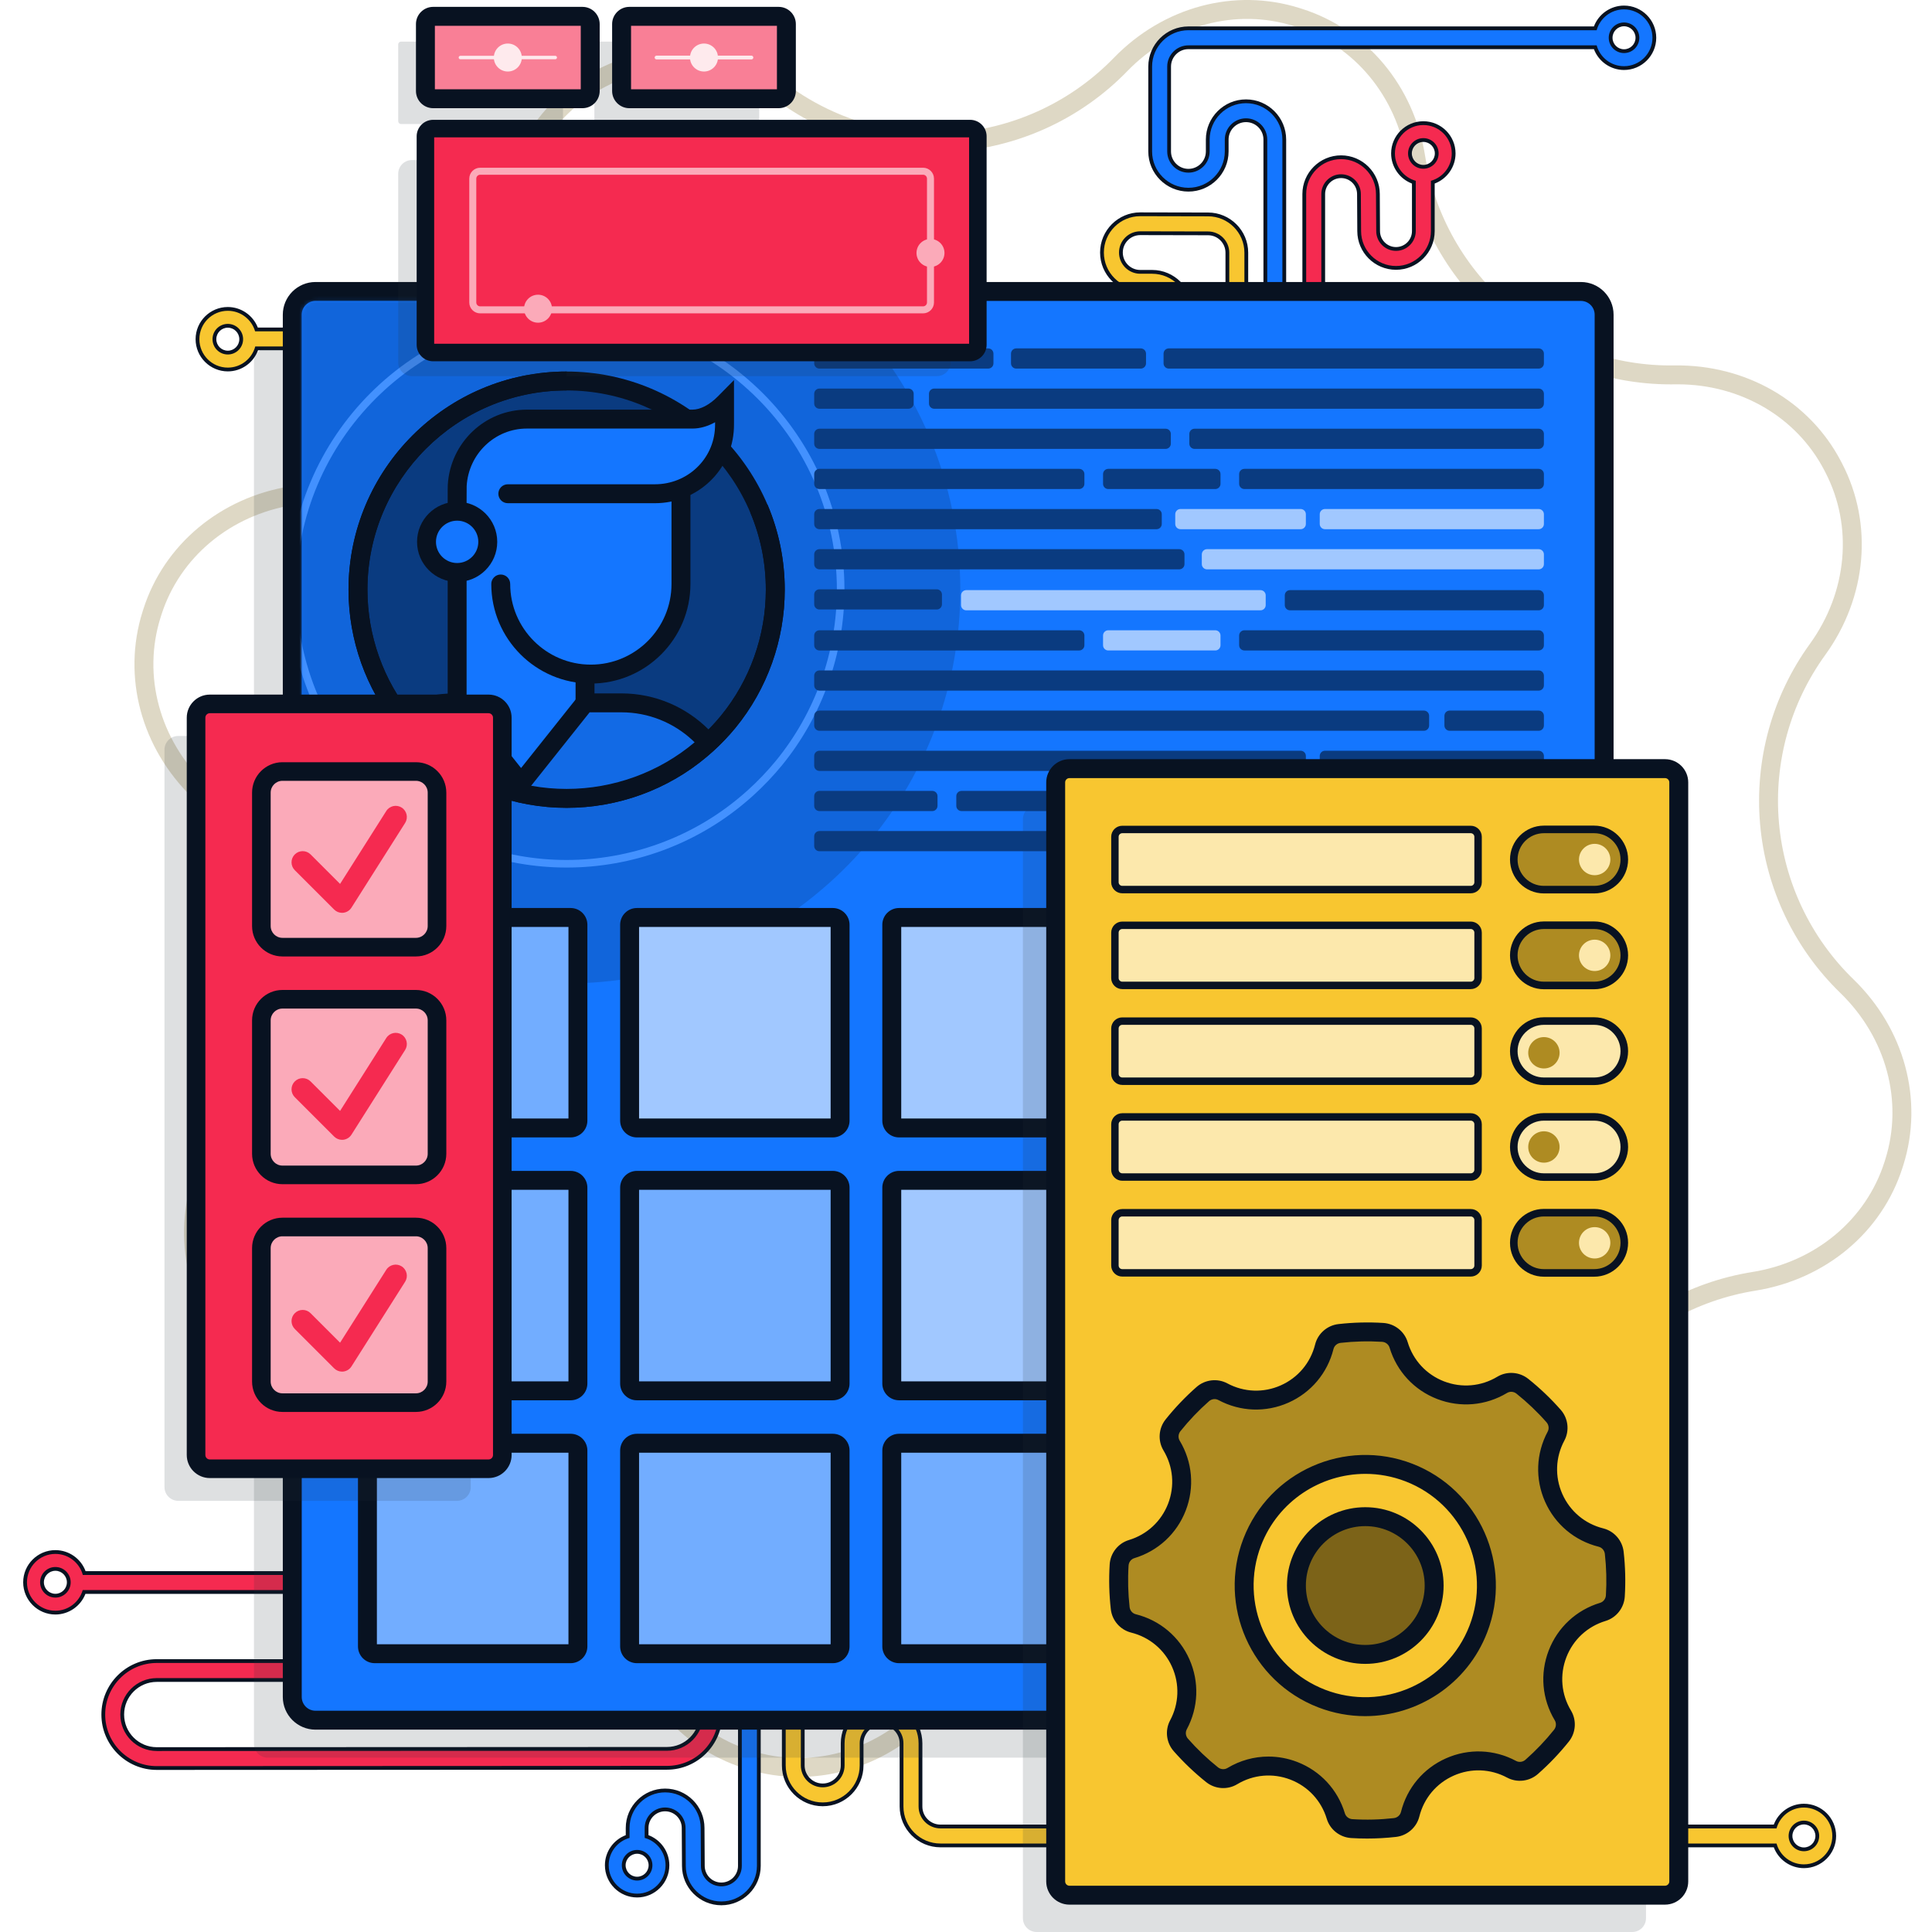 <svg width="500" height="500" viewBox="0 0 500 500" fill="none" xmlns="http://www.w3.org/2000/svg">
<g clip-path="url(#clip0_83_778)">
<g opacity="0.25">
<path d="M206.706 459.871C202.153 459.871 197.582 459.188 193.122 457.782L192.475 457.576C175.747 452.254 163.545 437.656 160.636 419.481C158.191 404.211 150.314 390.32 138.455 380.365C126.597 370.411 111.583 365.053 96.088 365.299C95.82 365.303 95.551 365.304 95.284 365.304C77.204 365.304 61.073 355.869 53.05 340.539L52.731 339.928C44.611 324.304 46.285 305.299 57.108 290.342C66.168 277.822 70.416 262.435 69.071 247.017C67.725 231.599 60.874 217.181 49.781 206.419C36.53 193.565 31.589 175.136 36.884 158.328L37.084 157.69C42.41 140.952 57.008 128.751 75.184 125.841C90.453 123.398 104.345 115.521 114.3 103.66C124.254 91.802 129.605 76.756 129.366 61.294C129.083 42.889 138.57 26.397 154.125 18.256L154.723 17.943C170.36 9.817 189.364 11.49 204.324 22.312C216.846 31.372 232.237 35.618 247.647 34.276C263.066 32.93 277.483 26.079 288.245 14.986C301.1 1.735 319.529 -3.205 336.337 2.088L336.987 2.295C353.711 7.616 365.912 22.214 368.824 40.39C371.267 55.658 379.144 69.55 391.005 79.505C402.864 89.459 417.905 94.824 433.37 94.571C451.776 94.319 468.266 103.774 476.409 119.331L476.72 119.925C484.849 135.566 483.175 154.571 472.351 169.53C463.292 182.05 459.043 197.437 460.388 212.853C461.734 228.272 468.585 242.689 479.677 253.45C492.928 266.306 497.87 284.734 492.576 301.543L492.373 302.181C487.047 318.919 472.449 331.12 454.274 334.029C439.005 336.473 425.113 344.35 415.159 356.21C405.204 368.069 399.853 383.115 400.093 398.576C400.376 416.982 390.889 433.473 375.332 441.614L374.73 441.929C359.098 450.053 340.093 448.382 325.135 437.558C312.615 428.497 297.226 424.252 281.81 425.594C266.393 426.94 251.975 433.791 241.212 444.884C231.767 454.618 219.314 459.869 206.705 459.87L206.706 459.871ZM97.079 360.394C113.343 360.394 129.116 366.131 141.604 376.615C154.364 387.327 162.842 402.275 165.472 418.707C168.087 435.047 179.004 448.153 193.963 452.911L194.596 453.113C209.622 457.845 226.14 453.386 237.697 441.475C249.279 429.537 264.795 422.165 281.384 420.717C297.976 419.266 314.532 423.84 328.008 433.592C341.456 443.323 358.496 444.853 372.476 437.583L373.061 437.277C386.97 429.996 395.452 415.197 395.197 398.651C394.939 382.013 400.697 365.822 411.41 353.061C422.122 340.3 437.069 331.823 453.501 329.193C469.84 326.578 482.946 315.662 487.707 300.703L487.907 300.071C492.641 285.04 488.181 268.524 476.268 256.965C464.331 245.385 456.959 229.87 455.511 213.279C454.064 196.688 458.634 180.132 468.385 166.657C478.116 153.209 479.645 136.169 472.377 122.187L472.068 121.594C464.898 107.898 450.422 99.462 434.173 99.462C433.931 99.462 433.69 99.464 433.447 99.468C433.09 99.473 432.733 99.476 432.376 99.476C416.114 99.476 400.344 93.739 387.856 83.255C375.095 72.542 366.618 57.595 363.989 41.164C361.372 24.824 350.456 11.717 335.497 6.959L334.866 6.758C319.832 2.023 303.318 6.482 291.761 18.396C280.18 30.334 264.665 37.706 248.074 39.154C231.485 40.604 214.928 36.031 201.452 26.279C188.004 16.549 170.963 15.02 156.982 22.288L156.398 22.594C142.49 29.874 134.008 44.673 134.263 61.219C134.52 77.858 128.762 94.049 118.05 106.809C107.337 119.571 92.389 128.048 75.957 130.677C59.617 133.292 46.511 144.209 41.751 159.168L41.557 159.79C36.818 174.83 41.277 191.347 53.19 202.904C65.128 214.485 72.5 230.001 73.948 246.591C75.396 263.182 70.825 279.74 61.074 293.215C51.343 306.662 49.814 323.701 57.082 337.683L57.387 338.268C64.56 351.973 79.036 360.409 95.284 360.409C95.527 360.409 95.768 360.407 96.011 360.403C96.367 360.398 96.723 360.395 97.078 360.395L97.079 360.394ZM264.854 385.185C229.474 385.185 195.552 372.88 168.131 349.862C137.27 323.958 118.345 287.586 114.841 247.447C111.337 207.307 123.673 168.206 149.578 137.346C175.483 106.485 211.855 87.56 251.993 84.056C334.854 76.817 408.152 138.349 415.386 221.209C422.619 304.068 361.092 377.365 278.234 384.6C273.76 384.991 269.294 385.185 264.856 385.185H264.854ZM265.364 88.369C261.068 88.369 256.75 88.556 252.419 88.934C213.584 92.324 178.393 110.635 153.329 140.495C128.265 170.354 116.33 208.185 119.72 247.021C123.11 285.856 141.421 321.047 171.281 346.112C201.137 371.175 238.986 383.115 277.806 379.721C357.977 372.721 417.505 301.804 410.508 221.635C407.117 182.798 388.806 147.607 358.947 122.543C332.418 100.274 299.594 88.368 265.365 88.368L265.364 88.369Z" fill="#7C6318"/>
</g>
<path d="M317.643 107.552V65.392C317.643 62.634 315.399 60.39 312.641 60.39L295.088 60.353C292.333 60.353 290.09 62.597 290.09 65.356C290.09 68.114 292.334 70.357 295.092 70.357H298.169C303.626 70.357 308.068 74.798 308.068 80.257C308.068 85.716 303.626 90.157 298.169 90.157H66.427C65.398 93.397 62.38 95.627 58.957 95.627C54.631 95.627 51.111 92.108 51.111 87.781C51.111 83.455 54.631 79.945 58.957 79.945C62.305 79.945 65.304 82.112 66.379 85.259H298.169C300.926 85.259 303.17 83.015 303.17 80.257C303.17 77.499 300.926 75.254 298.169 75.254H295.092C289.633 75.254 285.192 70.813 285.192 65.356C285.192 59.898 289.633 55.456 295.092 55.456L312.645 55.493C318.101 55.493 322.541 59.934 322.541 65.392V107.552H317.643ZM58.957 84.315C57.045 84.315 55.49 85.87 55.49 87.782C55.49 89.694 57.045 91.25 58.957 91.25C60.869 91.25 62.425 89.694 62.425 87.782C62.425 85.87 60.869 84.315 58.957 84.315Z" fill="#F8C630"/>
<path d="M295.091 55.944L312.643 55.982C317.829 55.982 322.051 60.203 322.051 65.391V107.061H318.132V65.391C318.132 62.362 315.668 59.9 312.64 59.9L295.089 59.862C292.064 59.862 289.599 62.327 289.599 65.355C289.599 68.382 292.064 70.846 295.091 70.846H298.168C303.357 70.846 307.577 75.067 307.577 80.256C307.577 85.444 303.356 89.666 298.168 89.666H66.059C65.225 92.815 62.361 95.137 58.957 95.137C54.892 95.137 51.601 91.846 51.601 87.781C51.601 83.716 54.892 80.434 58.957 80.434C62.306 80.434 65.135 82.681 66.02 85.748H298.168C301.197 85.748 303.659 83.284 303.659 80.256C303.659 77.228 301.196 74.764 298.168 74.764H295.091C289.902 74.764 285.681 70.542 285.681 65.355C285.681 60.167 289.903 55.944 295.091 55.944ZM58.957 91.74C61.141 91.74 62.914 89.967 62.914 87.782C62.914 85.598 61.141 83.825 58.957 83.825C56.772 83.825 54.999 85.598 54.999 87.782C54.999 89.967 56.772 91.74 58.957 91.74ZM295.093 54.965H295.091C289.362 54.965 284.702 59.627 284.702 65.355C284.702 71.083 289.362 75.743 295.091 75.743H298.168C300.656 75.743 302.68 77.768 302.68 80.256C302.68 82.744 300.656 84.769 298.168 84.769H66.722C65.489 81.606 62.396 79.455 58.958 79.455C54.362 79.455 50.622 83.19 50.622 87.781C50.622 92.371 54.361 96.116 58.958 96.116C62.473 96.116 65.588 93.901 66.778 90.646H298.169C303.898 90.646 308.558 85.984 308.558 80.256C308.558 74.528 303.897 69.866 298.169 69.866H295.092C292.604 69.866 290.58 67.843 290.58 65.355C290.58 62.867 292.603 60.842 295.089 60.842L312.639 60.879C315.129 60.879 317.154 62.903 317.154 65.391V108.041H323.031V65.391C323.031 59.663 318.371 55.002 312.644 55.002L295.094 54.965H295.093ZM58.957 90.76C57.315 90.76 55.979 89.424 55.979 87.782C55.979 86.141 57.315 84.805 58.957 84.805C60.598 84.805 61.934 86.141 61.934 87.782C61.934 89.424 60.598 90.76 58.957 90.76Z" fill="#081221"/>
<path d="M327.473 106.519V36.113C327.473 33.356 325.228 31.112 322.47 31.112C319.712 31.112 317.468 33.356 317.468 36.113V39.19C317.468 44.649 313.027 49.09 307.569 49.09C302.111 49.09 297.669 44.649 297.669 39.19V17.23C297.669 11.771 302.11 7.33 307.569 7.33H412.851C413.899 4.137 416.91 1.938 420.299 1.938C424.625 1.938 428.145 5.454 428.145 9.774C428.145 14.095 424.625 17.62 420.299 17.62C416.913 17.62 413.903 15.421 412.853 12.228H307.569C304.811 12.228 302.567 14.472 302.567 17.23V39.19C302.567 41.948 304.811 44.192 307.569 44.192C310.327 44.192 312.57 41.948 312.57 39.19V36.113C312.57 30.655 317.011 26.214 322.47 26.214C327.929 26.214 332.37 30.655 332.37 36.113V106.519H327.473ZM420.298 6.306C418.387 6.306 416.831 7.861 416.831 9.773C416.831 11.685 418.387 13.241 420.298 13.241C422.209 13.241 423.766 11.685 423.766 9.773C423.766 7.861 422.21 6.306 420.298 6.306Z" fill="#1476FF"/>
<path d="M420.297 2.428C424.353 2.428 427.654 5.719 427.654 9.774C427.654 13.829 424.353 17.13 420.297 17.13C416.913 17.13 414.074 14.847 413.215 11.738H307.567C304.539 11.738 302.075 14.203 302.075 17.23V39.19C302.075 42.219 304.54 44.682 307.567 44.682C310.595 44.682 313.059 42.218 313.059 39.19V36.113C313.059 30.925 317.28 26.704 322.469 26.704C327.657 26.704 331.879 30.926 331.879 36.113V106.029H327.961V36.113C327.961 33.085 325.496 30.622 322.469 30.622C319.441 30.622 316.977 33.086 316.977 36.113V39.19C316.977 44.379 312.755 48.6 307.567 48.6C302.38 48.6 298.157 44.378 298.157 39.19V17.23C298.157 12.041 302.379 7.82 307.567 7.82H413.213C414.07 4.714 416.911 2.428 420.297 2.428ZM420.297 13.731C422.482 13.731 424.255 11.959 424.255 9.774C424.255 7.59 422.482 5.817 420.297 5.817C418.113 5.817 416.34 7.59 416.34 9.774C416.34 11.959 418.113 13.731 420.297 13.731ZM420.297 1.448C416.817 1.448 413.713 3.631 412.502 6.841H307.566C301.837 6.841 297.177 11.502 297.177 17.23V39.19C297.177 44.919 301.837 49.58 307.566 49.58C313.296 49.58 317.955 44.918 317.955 39.19V36.113C317.955 33.625 319.98 31.602 322.468 31.602C324.956 31.602 326.98 33.625 326.98 36.113V107.008H332.857V36.113C332.857 30.385 328.197 25.725 322.468 25.725C316.739 25.725 312.078 30.385 312.078 36.113V39.19C312.078 41.679 310.054 43.703 307.566 43.703C305.078 43.703 303.054 41.678 303.054 39.19V17.23C303.054 14.741 305.078 12.718 307.566 12.718H412.503C413.715 15.928 416.818 18.11 420.296 18.11C424.892 18.11 428.632 14.37 428.632 9.774C428.632 5.178 424.894 1.448 420.297 1.448ZM420.297 12.752C418.656 12.752 417.32 11.416 417.32 9.774C417.32 8.133 418.656 6.796 420.297 6.796C421.939 6.796 423.275 8.133 423.275 9.774C423.275 11.416 421.939 12.752 420.297 12.752Z" fill="#081221"/>
<path d="M337.549 92.851V50.219C337.549 44.968 341.821 40.694 347.074 40.694C352.326 40.694 356.598 44.967 356.598 50.219L356.656 59.791C356.656 62.351 358.732 64.432 361.283 64.432C363.835 64.432 365.911 62.356 365.911 59.805V47.153C362.714 46.105 360.513 43.094 360.513 39.705C360.513 35.385 364.033 31.869 368.359 31.869C372.686 31.869 376.205 35.385 376.205 39.705C376.205 43.091 374.004 46.101 370.808 47.153V59.805C370.808 65.056 366.536 69.329 361.283 69.329C356.031 69.329 351.759 65.057 351.759 59.805L351.701 50.233C351.701 47.672 349.625 45.592 347.074 45.592C344.522 45.592 342.446 47.668 342.446 50.219V92.851H337.549ZM368.357 36.239C366.446 36.239 364.891 37.794 364.891 39.706C364.891 41.618 366.446 43.174 368.357 43.174C370.268 43.174 371.826 41.618 371.826 39.706C371.826 37.794 370.269 36.239 368.357 36.239Z" fill="#F52A50"/>
<path d="M368.359 32.36C372.414 32.36 375.715 35.651 375.715 39.706C375.715 43.09 373.424 45.931 370.318 46.79V59.805C370.318 64.787 366.265 68.84 361.283 68.84C356.301 68.84 352.248 64.787 352.248 59.805L352.19 50.23C352.19 47.397 349.894 45.102 347.073 45.102C344.252 45.102 341.956 47.398 341.956 50.219V92.362H338.038V50.219C338.038 45.237 342.091 41.184 347.073 41.184C352.055 41.184 356.108 45.237 356.108 50.219L356.166 59.794C356.166 62.627 358.462 64.922 361.283 64.922C364.104 64.922 366.4 62.626 366.4 59.805V46.79C363.289 45.932 361.004 43.09 361.004 39.705C361.004 35.65 364.295 32.359 368.36 32.359M368.359 43.663C370.543 43.663 372.316 41.89 372.316 39.706C372.316 37.522 370.543 35.749 368.359 35.749C366.175 35.749 364.402 37.522 364.402 39.706C364.402 41.89 366.175 43.663 368.359 43.663ZM368.359 31.38C363.763 31.38 360.023 35.115 360.023 39.706C360.023 43.186 362.208 46.29 365.419 47.501V59.806C365.419 62.087 363.563 63.943 361.282 63.943C359.001 63.943 357.144 62.082 357.144 59.795L357.087 50.214C357.087 44.699 352.595 40.206 347.072 40.206C341.55 40.206 337.058 44.698 337.058 50.22V93.342H342.935V50.22C342.935 47.939 344.791 46.083 347.072 46.083C349.353 46.083 351.21 47.944 351.21 50.231L351.267 59.812C351.267 65.327 355.759 69.82 361.282 69.82C366.804 69.82 371.296 65.328 371.296 59.806V47.5C374.509 46.288 376.694 43.184 376.694 39.706C376.694 35.115 372.955 31.38 368.358 31.38H368.359ZM368.359 42.684C366.717 42.684 365.381 41.348 365.381 39.706C365.381 38.064 366.717 36.728 368.359 36.728C370.001 36.728 371.337 38.064 371.337 39.706C371.337 41.348 370.001 42.684 368.359 42.684Z" fill="#081221"/>
<path d="M186.688 492.588C181.341 492.588 176.992 488.239 176.992 482.892L176.932 473.086C176.932 470.431 174.779 468.273 172.133 468.273C169.488 468.273 167.335 470.426 167.335 473.071V475.286C170.532 476.335 172.734 479.342 172.734 482.724C172.734 487.051 169.214 490.57 164.888 490.57C160.561 490.57 157.042 487.051 157.042 482.724C157.042 479.341 159.242 476.335 162.437 475.286V473.071C162.437 467.724 166.786 463.375 172.133 463.375C177.48 463.375 181.83 467.724 181.83 473.071L181.889 482.877C181.889 485.533 184.042 487.691 186.688 487.691C189.334 487.691 191.487 485.538 191.487 482.892V401.697H196.384V482.892C196.384 488.239 192.035 492.588 186.688 492.588ZM164.887 479.256C162.975 479.256 161.419 480.811 161.419 482.723C161.419 484.635 162.975 486.191 164.887 486.191C166.799 486.191 168.354 484.635 168.354 482.723C168.354 480.811 166.799 479.256 164.887 479.256Z" fill="#1476FF"/>
<path d="M195.894 402.187V482.892C195.894 487.969 191.763 492.098 186.687 492.098C181.612 492.098 177.481 487.968 177.481 482.892L177.421 473.083C177.421 470.155 175.049 467.783 172.133 467.783C169.217 467.783 166.844 470.155 166.844 473.071V475.649C169.951 476.507 172.244 479.347 172.244 482.723C172.244 486.788 168.943 490.08 164.887 490.08C160.832 490.08 157.531 486.788 157.531 482.723C157.531 479.347 159.816 476.507 162.926 475.649V473.071C162.926 467.994 167.057 463.865 172.133 463.865C177.209 463.865 181.339 467.995 181.339 473.071L181.399 482.88C181.399 485.808 183.771 488.18 186.687 488.18C189.603 488.18 191.976 485.808 191.976 482.892V402.187H195.894ZM164.886 486.681C167.071 486.681 168.844 484.908 168.844 482.723C168.844 480.539 167.071 478.766 164.886 478.766C162.702 478.766 160.929 480.539 160.929 482.723C160.929 484.908 162.702 486.681 164.886 486.681ZM196.873 401.208H190.996V482.892C190.996 485.268 189.063 487.201 186.687 487.201C184.312 487.201 182.379 485.262 182.379 482.88L182.319 473.065C182.319 467.455 177.749 462.885 172.133 462.885C166.516 462.885 161.947 467.455 161.947 473.071V474.939C158.736 476.149 156.552 479.249 156.552 482.723C156.552 487.319 160.291 491.059 164.887 491.059C169.484 491.059 173.223 487.319 173.223 482.723C173.223 479.25 171.038 476.15 167.824 474.939V473.071C167.824 470.695 169.758 468.762 172.133 468.762C174.508 468.762 176.442 470.701 176.442 473.083L176.501 482.898C176.501 488.508 181.071 493.078 186.687 493.078C192.304 493.078 196.873 488.508 196.873 482.892V401.208ZM164.886 485.701C163.245 485.701 161.909 484.365 161.909 482.723C161.909 481.082 163.245 479.746 164.886 479.746C166.528 479.746 167.864 481.082 167.864 482.723C167.864 484.365 166.528 485.701 164.886 485.701Z" fill="#081221"/>
<path d="M466.85 482.985C463.464 482.985 460.455 480.786 459.403 477.593H243.389C237.838 477.593 233.322 473.077 233.322 467.526V451.168C233.322 448.317 231.004 445.999 228.153 445.999C225.303 445.999 222.984 448.317 222.984 451.168V456.896C222.984 462.447 218.469 466.962 212.918 466.962C207.367 466.962 202.851 462.447 202.851 456.896V408.453H207.748V456.896C207.748 459.746 210.068 462.065 212.918 462.065C215.768 462.065 218.087 459.746 218.087 456.896V451.168C218.087 445.617 222.602 441.101 228.153 441.101C233.704 441.101 238.22 445.617 238.22 451.168V467.526C238.22 470.377 240.538 472.695 243.389 472.695H459.402C460.45 469.502 463.461 467.303 466.85 467.303C471.177 467.303 474.696 470.818 474.696 475.139C474.696 479.46 471.177 482.985 466.85 482.985ZM466.85 471.671C464.938 471.671 463.383 473.227 463.383 475.139C463.383 477.051 464.938 478.606 466.85 478.606C468.762 478.606 470.318 477.05 470.318 475.139C470.318 473.228 468.762 471.671 466.85 471.671Z" fill="#F8C630"/>
<path d="M207.257 408.942V456.895C207.257 460.015 209.796 462.553 212.917 462.553C216.037 462.553 218.575 460.014 218.575 456.895V451.167C218.575 445.885 222.871 441.59 228.152 441.59C233.432 441.59 237.729 445.886 237.729 451.167V467.525C237.729 470.646 240.267 473.184 243.387 473.184H459.764C460.621 470.078 463.463 467.792 466.848 467.792C470.903 467.792 474.204 471.083 474.204 475.138C474.204 479.193 470.903 482.494 466.848 482.494C463.465 482.494 460.624 480.211 459.765 477.102H243.386C238.105 477.102 233.81 472.806 233.81 467.525V451.167C233.81 448.046 231.271 445.508 228.151 445.508C225.031 445.508 222.492 448.047 222.492 451.167V456.895C222.492 462.176 218.196 466.471 212.916 466.471C207.635 466.471 203.338 462.175 203.338 456.895V408.942H207.256M466.85 479.096C469.034 479.096 470.807 477.323 470.807 475.139C470.807 472.955 469.034 471.182 466.85 471.182C464.666 471.182 462.893 472.955 462.893 475.139C462.893 477.323 464.666 479.096 466.85 479.096ZM208.236 407.962H202.359V456.895C202.359 462.716 207.095 467.451 212.917 467.451C218.738 467.451 223.473 462.715 223.473 456.895V451.167C223.473 448.587 225.572 446.487 228.152 446.487C230.732 446.487 232.831 448.587 232.831 451.167V467.525C232.831 473.347 237.566 478.082 243.387 478.082H459.056C460.267 481.291 463.371 483.474 466.849 483.474C471.445 483.474 475.185 479.734 475.185 475.138C475.185 470.542 471.446 466.812 466.849 466.812C463.369 466.812 460.265 468.996 459.054 472.205H243.387C240.807 472.205 238.708 470.105 238.708 467.525V451.167C238.708 445.345 233.973 440.61 228.152 440.61C222.331 440.61 217.596 445.346 217.596 451.167V456.895C217.596 459.475 215.497 461.574 212.917 461.574C210.337 461.574 208.236 459.475 208.236 456.895V407.962ZM466.85 478.117C465.208 478.117 463.872 476.781 463.872 475.139C463.872 473.497 465.208 472.161 466.85 472.161C468.492 472.161 469.828 473.497 469.828 475.139C469.828 476.781 468.492 478.117 466.85 478.117Z" fill="#081221"/>
<path d="M40.572 457.562C32.941 457.562 26.733 451.354 26.733 443.723C26.733 436.093 32.941 429.885 40.571 429.885H106.447C111.377 429.885 115.388 425.874 115.388 420.944C115.388 416.014 111.377 412.003 106.447 412.003H21.767C20.699 415.166 17.696 417.343 14.336 417.343C10.01 417.343 6.49 413.824 6.49 409.497C6.49 405.171 10.01 401.661 14.336 401.661C17.747 401.661 20.764 403.882 21.799 407.105H106.447C114.078 407.105 120.286 413.313 120.286 420.944C120.286 428.574 114.078 434.782 106.447 434.782H40.571C35.642 434.782 31.63 438.793 31.63 443.723C31.63 448.653 35.642 452.664 40.571 452.664L172.6 452.607C177.531 452.607 181.542 448.596 181.542 443.666V379.481H186.439V443.666C186.439 451.297 180.231 457.505 172.601 457.505L40.572 457.562ZM14.336 406.03C12.424 406.03 10.869 407.585 10.869 409.497C10.869 411.409 12.424 412.965 14.336 412.965C16.248 412.965 17.804 411.409 17.804 409.497C17.804 407.585 16.248 406.03 14.336 406.03Z" fill="#F52A50"/>
<path d="M185.949 379.971V443.666C185.949 451.027 179.961 457.015 172.6 457.015L40.572 457.072C33.21 457.072 27.222 451.084 27.222 443.723C27.222 436.362 33.21 430.374 40.571 430.374H106.447C111.647 430.374 115.878 426.144 115.878 420.944C115.878 415.743 111.647 411.513 106.447 411.513H21.405C20.526 414.595 17.692 416.853 14.336 416.853C10.271 416.853 6.98 413.562 6.98 409.497C6.98 405.432 10.271 402.151 14.336 402.151C17.732 402.151 20.591 404.462 21.433 407.595H106.447C113.808 407.595 119.796 413.583 119.796 420.944C119.796 428.305 113.808 434.292 106.447 434.292H40.571C35.371 434.292 31.14 438.523 31.14 443.723C31.14 448.923 35.371 453.154 40.571 453.154L172.599 453.097C177.8 453.097 182.031 448.867 182.031 443.666V379.971H185.949ZM14.336 413.454C16.52 413.454 18.293 411.681 18.293 409.497C18.293 407.313 16.52 405.54 14.336 405.54C12.151 405.54 10.378 407.313 10.378 409.497C10.378 411.681 12.151 413.454 14.336 413.454ZM186.928 378.991H181.051V443.666C181.051 448.327 177.26 452.118 172.599 452.118L40.57 452.174C35.91 452.174 32.12 448.383 32.12 443.723C32.12 439.064 35.911 435.272 40.571 435.272H106.447C114.348 435.272 120.775 428.844 120.775 420.944C120.775 413.043 114.348 406.615 106.447 406.615H22.148C20.95 403.375 17.839 401.171 14.336 401.171C9.74 401.171 6 404.906 6 409.497C6 414.088 9.739 417.833 14.336 417.833C17.785 417.833 20.882 415.671 22.109 412.492H106.447C111.106 412.492 114.898 416.284 114.898 420.944C114.898 425.603 111.106 429.395 106.447 429.395H40.571C32.67 429.395 26.243 435.822 26.243 443.723C26.243 451.624 32.67 458.051 40.572 458.051L172.601 457.995C180.501 457.995 186.928 451.567 186.928 443.666V378.991ZM14.336 412.475C12.694 412.475 11.358 411.139 11.358 409.497C11.358 407.855 12.694 406.519 14.336 406.519C15.977 406.519 17.313 407.855 17.313 409.497C17.313 411.139 15.977 412.475 14.336 412.475Z" fill="#081221"/>
<g opacity="0.15">
<path d="M396.773 90.031H69.289C67.322 90.031 65.728 91.626 65.728 93.593V451.324C65.728 453.291 67.322 454.886 69.289 454.886H396.773C398.74 454.886 400.335 453.291 400.335 451.324V93.593C400.335 91.626 398.74 90.031 396.773 90.031Z" fill="#232C39"/>
</g>
<path d="M81.649 75.433H409.134C412.451 75.433 415.143 78.125 415.143 81.442V439.174C415.143 442.491 412.451 445.185 409.133 445.185H81.649C78.332 445.185 75.639 442.492 75.639 439.174V81.442C75.639 78.125 78.331 75.433 81.649 75.433Z" fill="#1476FF"/>
<path d="M409.134 77.881C411.101 77.881 412.695 79.475 412.695 81.442V439.174C412.695 441.141 411.101 442.735 409.134 442.735H81.65C79.683 442.735 78.089 441.14 78.089 439.174V81.442C78.089 79.475 79.683 77.881 81.65 77.881H409.134ZM409.134 72.983H81.65C76.986 72.983 73.191 76.778 73.191 81.442V439.174C73.191 443.839 76.986 447.632 81.65 447.632H409.134C413.798 447.632 417.592 443.838 417.592 439.174V81.442C417.592 76.778 413.798 72.983 409.134 72.983Z" fill="#081221"/>
<mask id="mask0_83_778" style="mask-type:luminance" maskUnits="userSpaceOnUse" x="78" y="77" width="335" height="366">
<path d="M409.133 77.881H81.649C79.682 77.881 78.088 79.475 78.088 81.442V439.173C78.088 441.14 79.682 442.735 81.649 442.735H409.133C411.1 442.735 412.695 441.14 412.695 439.173V81.442C412.695 79.475 411.1 77.881 409.133 77.881Z" fill="white"/>
</mask>
<g mask="url(#mask0_83_778)">
<g opacity="0.7">
<path d="M248.531 152.626C248.531 177.094 239.913 199.556 225.551 217.103C222.333 221.014 218.873 224.648 215.135 228.039C214.166 228.904 213.197 229.77 212.193 230.6C194.507 245.551 171.56 254.515 146.608 254.515C121.656 254.515 98.746 245.517 81.025 230.531C80.021 229.7 79.053 228.835 78.083 227.969C74.345 224.577 70.85 220.909 67.667 216.998C53.338 199.486 44.755 177.059 44.755 152.625C44.755 96.351 90.335 50.702 146.607 50.702C202.88 50.702 248.531 96.352 248.531 152.626Z" fill="#105ECC"/>
</g>
<path d="M146.619 224.521C129.68 224.521 113.244 218.51 100.337 207.595C99.663 207.039 99.005 206.451 98.346 205.864L98.27 205.797C95.603 203.377 93.13 200.772 90.911 198.046C80.485 185.305 74.743 169.171 74.743 152.621C74.743 112.963 106.987 80.697 146.619 80.697C186.251 80.697 218.544 112.962 218.544 152.621C218.544 169.184 212.785 185.343 202.326 198.121C200.068 200.866 197.595 203.462 194.975 205.838C194.288 206.454 193.603 207.063 192.895 207.65C180.028 218.528 163.591 224.522 146.619 224.522V224.521ZM146.619 82.656C108.067 82.656 76.702 114.042 76.702 152.621C76.702 168.72 82.287 184.413 92.429 196.808C94.587 199.458 96.992 201.992 99.58 204.339L99.649 204.401C100.29 204.972 100.931 205.543 101.594 206.092C114.155 216.716 130.142 222.561 146.619 222.561C163.095 222.561 179.117 216.732 191.638 206.147C192.334 205.57 193.001 204.976 193.664 204.382C196.209 202.074 198.615 199.547 200.811 196.876C210.982 184.449 216.585 168.732 216.585 152.619C216.585 114.04 185.199 82.654 146.619 82.654V82.656Z" fill="#4391FF"/>
</g>
<path d="M96.977 373.507H147.681C148.721 373.507 149.566 374.351 149.566 375.392V426.096C149.566 427.136 148.722 427.981 147.681 427.981H96.978C95.937 427.981 95.092 427.136 95.092 426.095V375.392C95.092 374.352 95.936 373.507 96.977 373.507Z" fill="#72ADFF"/>
<path d="M147.116 375.956V425.532H97.54V375.956H147.116ZM147.679 371.058H96.977C94.583 371.058 92.643 372.999 92.643 375.392V426.095C92.643 428.489 94.583 430.429 96.977 430.429H147.679C150.073 430.429 152.014 428.489 152.014 426.095V375.392C152.014 372.999 150.073 371.058 147.679 371.058Z" fill="#081221"/>
<path d="M164.826 373.507H215.529C216.57 373.507 217.415 374.351 217.415 375.392V426.095C217.415 427.136 216.57 427.981 215.528 427.981H164.827C163.786 427.981 162.94 427.136 162.94 426.095V375.392C162.94 374.352 163.785 373.507 164.826 373.507Z" fill="#72ADFF"/>
<path d="M214.966 375.956V425.532H165.39V375.956H214.966ZM215.529 371.058H164.827C162.433 371.058 160.492 372.999 160.492 375.392V426.095C160.492 428.489 162.433 430.429 164.827 430.429H215.529C217.923 430.429 219.863 428.489 219.863 426.095V375.392C219.863 372.999 217.923 371.058 215.529 371.058Z" fill="#081221"/>
<path d="M232.677 373.507H283.38C284.42 373.507 285.266 374.351 285.266 375.392V426.096C285.266 427.136 284.421 427.981 283.38 427.981H232.678C231.636 427.981 230.791 427.136 230.791 426.095V375.392C230.791 374.352 231.635 373.507 232.677 373.507Z" fill="#72ADFF"/>
<path d="M282.815 375.956V425.532H233.239V375.956H282.815ZM283.379 371.058H232.676C230.282 371.058 228.342 372.999 228.342 375.392V426.095C228.342 428.489 230.282 430.429 232.676 430.429H283.379C285.772 430.429 287.713 428.489 287.713 426.095V375.392C287.713 372.999 285.772 371.058 283.379 371.058Z" fill="#081221"/>
<path d="M147.68 305.474H96.977C95.936 305.474 95.092 306.318 95.092 307.36V358.062C95.092 359.103 95.936 359.948 96.977 359.948H147.68C148.721 359.948 149.565 359.103 149.565 358.062V307.36C149.565 306.318 148.721 305.474 147.68 305.474Z" fill="#72ADFF"/>
<path d="M147.116 307.923V357.499H97.54V307.923H147.116ZM147.679 303.025H96.977C94.583 303.025 92.643 304.966 92.643 307.36V358.062C92.643 360.456 94.583 362.396 96.977 362.396H147.679C150.073 362.396 152.014 360.456 152.014 358.062V307.36C152.014 304.966 150.073 303.025 147.679 303.025Z" fill="#081221"/>
<path d="M164.826 305.474H215.529C216.57 305.474 217.415 306.318 217.415 307.36V358.062C217.415 359.103 216.57 359.949 215.528 359.949H164.826C163.786 359.949 162.94 359.104 162.94 358.063V307.36C162.94 306.319 163.785 305.474 164.826 305.474Z" fill="#72ADFF"/>
<path d="M214.966 307.923V357.499H165.39V307.923H214.966ZM215.529 303.025H164.827C162.433 303.025 160.492 304.966 160.492 307.36V358.062C160.492 360.456 162.433 362.396 164.827 362.396H215.529C217.923 362.396 219.863 360.456 219.863 358.062V307.36C219.863 304.966 217.923 303.025 215.529 303.025Z" fill="#081221"/>
<path d="M147.68 237.441H96.977C95.936 237.441 95.092 238.285 95.092 239.327V290.029C95.092 291.07 95.936 291.915 96.977 291.915H147.68C148.721 291.915 149.565 291.07 149.565 290.029V239.327C149.565 238.285 148.721 237.441 147.68 237.441Z" fill="#72ADFF"/>
<path d="M147.116 239.89V289.466H97.54V239.89H147.116ZM147.679 234.992H96.977C94.583 234.992 92.643 236.933 92.643 239.327V290.029C92.643 292.423 94.583 294.363 96.977 294.363H147.679C150.073 294.363 152.014 292.423 152.014 290.029V239.327C152.014 236.933 150.073 234.992 147.679 234.992Z" fill="#081221"/>
<path d="M283.378 305.474H232.676C231.634 305.474 230.79 306.318 230.79 307.359V358.062C230.79 359.103 231.634 359.947 232.676 359.947H283.378C284.419 359.947 285.264 359.103 285.264 358.062V307.359C285.264 306.318 284.419 305.474 283.378 305.474Z" fill="#A1C8FF"/>
<path d="M282.814 307.923V357.499H233.238V307.923H282.814ZM283.378 303.025H232.675C230.281 303.025 228.341 304.966 228.341 307.359V358.062C228.341 360.456 230.281 362.396 232.675 362.396H283.378C285.772 362.396 287.712 360.456 287.712 358.062V307.359C287.712 304.966 285.772 303.025 283.378 303.025Z" fill="#081221"/>
<path d="M164.826 237.441H215.529C216.57 237.441 217.415 238.285 217.415 239.327V290.029C217.415 291.07 216.57 291.916 215.528 291.916H164.826C163.786 291.916 162.94 291.071 162.94 290.03V239.327C162.94 238.286 163.785 237.441 164.826 237.441Z" fill="#A1C8FF"/>
<path d="M214.966 239.89V289.466H165.39V239.89H214.966ZM215.529 234.992H164.827C162.433 234.992 160.492 236.933 160.492 239.327V290.029C160.492 292.423 162.433 294.363 164.827 294.363H215.529C217.923 294.363 219.863 292.423 219.863 290.029V239.327C219.863 236.933 217.923 234.992 215.529 234.992Z" fill="#081221"/>
<path d="M283.378 237.441H232.676C231.634 237.441 230.79 238.285 230.79 239.327V290.029C230.79 291.07 231.634 291.915 232.676 291.915H283.378C284.419 291.915 285.264 291.07 285.264 290.029V239.327C285.264 238.285 284.419 237.441 283.378 237.441Z" fill="#A1C8FF"/>
<path d="M282.814 239.89V289.466H233.238V239.89H282.814ZM283.378 234.992H232.675C230.281 234.992 228.341 236.933 228.341 239.327V290.029C228.341 292.423 230.281 294.363 232.675 294.363H283.378C285.772 294.363 287.712 292.423 287.712 290.029V239.327C287.712 236.933 285.772 234.992 283.378 234.992Z" fill="#081221"/>
<g opacity="0.15">
<path d="M422.42 208.45H268.29C266.323 208.45 264.729 210.045 264.729 212.012V496.439C264.729 498.405 266.323 500 268.29 500H422.42C424.387 500 425.982 498.405 425.982 496.439V212.012C425.982 210.045 424.387 208.45 422.42 208.45Z" fill="#232C39"/>
</g>
<path d="M255.751 90.166H212.07C211.321 90.166 210.715 90.772 210.715 91.52V94.037C210.715 94.785 211.321 95.391 212.07 95.391H255.751C256.499 95.391 257.105 94.785 257.105 94.037V91.52C257.105 90.772 256.499 90.166 255.751 90.166Z" fill="#0A3B80"/>
<path d="M295.233 90.166H263C262.252 90.166 261.646 90.772 261.646 91.52V94.037C261.646 94.785 262.252 95.391 263 95.391H295.233C295.981 95.391 296.588 94.785 296.588 94.037V91.52C296.588 90.772 295.981 90.166 295.233 90.166Z" fill="#0A3B80"/>
<path d="M398.207 90.166H302.483C301.734 90.166 301.128 90.772 301.128 91.52V94.037C301.128 94.785 301.734 95.391 302.483 95.391H398.207C398.955 95.391 399.562 94.785 399.562 94.037V91.52C399.562 90.772 398.955 90.166 398.207 90.166Z" fill="#0A3B80"/>
<path d="M235.105 100.557H212.07C211.321 100.557 210.715 101.164 210.715 101.912V104.428C210.715 105.176 211.321 105.783 212.07 105.783H235.105C235.853 105.783 236.459 105.176 236.459 104.428V101.912C236.459 101.164 235.853 100.557 235.105 100.557Z" fill="#0A3B80"/>
<path d="M398.206 100.557H241.773C241.024 100.557 240.418 101.164 240.418 101.912V104.428C240.418 105.176 241.024 105.783 241.773 105.783H398.206C398.955 105.783 399.561 105.176 399.561 104.428V101.912C399.561 101.164 398.955 100.557 398.206 100.557Z" fill="#0A3B80"/>
<path d="M375.171 189.124H398.206C398.954 189.124 399.561 188.517 399.561 187.769V185.253C399.561 184.504 398.954 183.898 398.206 183.898H375.171C374.423 183.898 373.816 184.504 373.816 185.253V187.769C373.816 188.517 374.423 189.124 375.171 189.124Z" fill="#0A3B80"/>
<path d="M212.07 189.124L368.504 189.124C369.252 189.124 369.858 188.517 369.858 187.769V185.253C369.858 184.504 369.252 183.898 368.504 183.898L212.07 183.898C211.322 183.898 210.715 184.504 210.715 185.253V187.769C210.715 188.517 211.322 189.124 212.07 189.124Z" fill="#0A3B80"/>
<path d="M301.657 110.949H212.07C211.321 110.949 210.715 111.555 210.715 112.304V114.82C210.715 115.568 211.321 116.175 212.07 116.175H301.657C302.405 116.175 303.011 115.568 303.011 114.82V112.304C303.011 111.555 302.405 110.949 301.657 110.949Z" fill="#0A3B80"/>
<path d="M398.208 110.949H309.152C308.403 110.949 307.797 111.555 307.797 112.304V114.82C307.797 115.568 308.403 116.175 309.152 116.175H398.208C398.956 116.175 399.562 115.568 399.562 114.82V112.304C399.562 111.555 398.956 110.949 398.208 110.949Z" fill="#0A3B80"/>
<path d="M279.288 121.34H212.07C211.321 121.34 210.715 121.946 210.715 122.694V125.211C210.715 125.959 211.321 126.565 212.07 126.565H279.288C280.037 126.565 280.643 125.959 280.643 125.211V122.694C280.643 121.946 280.037 121.34 279.288 121.34Z" fill="#0A3B80"/>
<path d="M398.207 121.34H322.045C321.297 121.34 320.69 121.946 320.69 122.694V125.211C320.69 125.959 321.297 126.565 322.045 126.565H398.207C398.955 126.565 399.562 125.959 399.562 125.211V122.694C399.562 121.946 398.955 121.34 398.207 121.34Z" fill="#0A3B80"/>
<path d="M314.51 121.34H286.823C286.075 121.34 285.469 121.946 285.469 122.694V125.211C285.469 125.959 286.075 126.565 286.823 126.565H314.51C315.258 126.565 315.865 125.959 315.865 125.211V122.694C315.865 121.946 315.258 121.34 314.51 121.34Z" fill="#0A3B80"/>
<path d="M279.288 163.116H212.07C211.321 163.116 210.715 163.722 210.715 164.47V166.987C210.715 167.735 211.321 168.341 212.07 168.341H279.288C280.037 168.341 280.643 167.735 280.643 166.987V164.47C280.643 163.722 280.037 163.116 279.288 163.116Z" fill="#0A3B80"/>
<path d="M398.207 163.116H322.045C321.297 163.116 320.69 163.722 320.69 164.47V166.987C320.69 167.735 321.297 168.341 322.045 168.341H398.207C398.955 168.341 399.562 167.735 399.562 166.987V164.47C399.562 163.722 398.955 163.116 398.207 163.116Z" fill="#0A3B80"/>
<path d="M314.51 163.115H286.823C286.075 163.115 285.469 163.721 285.469 164.469V166.986C285.469 167.734 286.075 168.34 286.823 168.34H314.51C315.258 168.34 315.865 167.734 315.865 166.986V164.469C315.865 163.721 315.258 163.115 314.51 163.115Z" fill="#A1C8FF"/>
<path d="M336.603 131.731H305.507C304.759 131.731 304.152 132.338 304.152 133.086V135.602C304.152 136.35 304.759 136.957 305.507 136.957H336.603C337.351 136.957 337.957 136.35 337.957 135.602V133.086C337.957 132.338 337.351 131.731 336.603 131.731Z" fill="#A1C8FF"/>
<path d="M299.312 131.731H212.07C211.321 131.731 210.715 132.338 210.715 133.086V135.602C210.715 136.35 211.321 136.957 212.07 136.957H299.312C300.06 136.957 300.666 136.35 300.666 135.602V133.086C300.666 132.338 300.06 131.731 299.312 131.731Z" fill="#0A3B80"/>
<path d="M398.207 131.731H342.904C342.155 131.731 341.549 132.338 341.549 133.086V135.602C341.549 136.35 342.155 136.957 342.904 136.957H398.207C398.955 136.957 399.561 136.35 399.561 135.602V133.086C399.561 132.338 398.955 131.731 398.207 131.731Z" fill="#A1C8FF"/>
<path d="M336.603 194.29H212.07C211.321 194.29 210.715 194.896 210.715 195.644V198.161C210.715 198.909 211.321 199.515 212.07 199.515H336.603C337.351 199.515 337.957 198.909 337.957 198.161V195.644C337.957 194.896 337.351 194.29 336.603 194.29Z" fill="#0A3B80"/>
<path d="M398.207 194.29H342.904C342.155 194.29 341.549 194.896 341.549 195.644V198.161C341.549 198.909 342.155 199.515 342.904 199.515H398.207C398.955 199.515 399.561 198.909 399.561 198.161V195.644C399.561 194.896 398.955 194.29 398.207 194.29Z" fill="#0A3B80"/>
<path d="M305.189 142.123H212.07C211.321 142.123 210.715 142.729 210.715 143.477V145.994C210.715 146.742 211.321 147.348 212.07 147.348H305.189C305.937 147.348 306.543 146.742 306.543 145.994V143.477C306.543 142.729 305.937 142.123 305.189 142.123Z" fill="#0A3B80"/>
<path d="M398.207 142.123H312.381C311.633 142.123 311.026 142.729 311.026 143.477V145.994C311.026 146.742 311.633 147.348 312.381 147.348H398.207C398.955 147.348 399.561 146.742 399.561 145.994V143.477C399.561 142.729 398.955 142.123 398.207 142.123Z" fill="#A1C8FF"/>
<path d="M242.424 152.514H212.07C211.321 152.514 210.715 153.121 210.715 153.869V156.385C210.715 157.134 211.321 157.74 212.07 157.74H242.424C243.172 157.74 243.778 157.134 243.778 156.385V153.869C243.778 153.121 243.172 152.514 242.424 152.514Z" fill="#0A3B80"/>
<path d="M326.208 152.724H250.07C249.322 152.724 248.716 153.33 248.716 154.079V156.595C248.716 157.343 249.322 157.95 250.07 157.95H326.208C326.956 157.95 327.563 157.343 327.563 156.595V154.079C327.563 153.33 326.956 152.724 326.208 152.724Z" fill="#A1C8FF"/>
<path d="M398.208 152.724H333.855C333.106 152.724 332.5 153.33 332.5 154.079V156.595C332.5 157.343 333.106 157.95 333.855 157.95H398.208C398.956 157.95 399.562 157.343 399.562 156.595V154.079C399.562 153.33 398.956 152.724 398.208 152.724Z" fill="#0A3B80"/>
<path d="M398.208 204.681H248.843C248.095 204.681 247.488 205.288 247.488 206.036V208.552C247.488 209.3 248.095 209.907 248.843 209.907H398.208C398.956 209.907 399.562 209.3 399.562 208.552V206.036C399.562 205.288 398.956 204.681 398.208 204.681Z" fill="#0A3B80"/>
<path d="M241.273 204.681H212.07C211.321 204.681 210.715 205.288 210.715 206.036V208.552C210.715 209.3 211.321 209.907 212.07 209.907H241.273C242.021 209.907 242.627 209.3 242.627 208.552V206.036C242.627 205.288 242.021 204.681 241.273 204.681Z" fill="#0A3B80"/>
<path d="M398.206 215.073H212.07C211.321 215.073 210.715 215.68 210.715 216.428V218.944C210.715 219.692 211.321 220.299 212.07 220.299H398.206C398.954 220.299 399.561 219.692 399.561 218.944V216.428C399.561 215.68 398.954 215.073 398.206 215.073Z" fill="#0A3B80"/>
<path d="M398.206 173.506H212.07C211.321 173.506 210.715 174.113 210.715 174.861V177.377C210.715 178.126 211.321 178.732 212.07 178.732H398.206C398.954 178.732 399.561 178.126 399.561 177.377V174.861C399.561 174.113 398.954 173.506 398.206 173.506Z" fill="#0A3B80"/>
<path d="M430.903 198.922H276.773C274.806 198.922 273.212 200.516 273.212 202.483V486.91C273.212 488.877 274.806 490.471 276.773 490.471H430.903C432.87 490.471 434.465 488.877 434.465 486.91V202.483C434.465 200.516 432.87 198.922 430.903 198.922Z" fill="#F8C630"/>
<path d="M430.903 492.919H276.773C273.459 492.919 270.763 490.224 270.763 486.91V202.482C270.763 199.169 273.459 196.472 276.773 196.472H430.903C434.217 196.472 436.913 199.169 436.913 202.482V486.91C436.913 490.224 434.217 492.919 430.903 492.919ZM276.772 201.371C276.159 201.371 275.659 201.87 275.659 202.483V486.911C275.659 487.524 276.159 488.023 276.772 488.023H430.902C431.515 488.023 432.015 487.524 432.015 486.911V202.482C432.015 201.869 431.515 201.37 430.902 201.37H276.772V201.371Z" fill="#081221"/>
<path d="M404.472 443.957C401.681 439.312 400.985 433.475 403.087 428.028C405.188 422.581 409.624 418.724 414.81 417.157C416.638 416.604 417.93 414.941 418.049 413.036C418.283 409.284 418.183 405.549 417.766 401.87C417.553 399.977 416.183 398.383 414.334 397.922C409.079 396.61 404.461 392.975 402.096 387.64C399.731 382.305 400.139 376.441 402.697 371.666C403.597 369.986 403.335 367.901 402.077 366.471C399.63 363.692 396.93 361.11 393.994 358.764C392.502 357.573 390.402 357.412 388.765 358.396C384.12 361.186 378.283 361.882 372.837 359.781C367.391 357.68 363.533 353.244 361.966 348.057C361.413 346.229 359.75 344.938 357.845 344.819C354.093 344.585 350.358 344.685 346.68 345.101C344.787 345.314 343.193 346.685 342.732 348.533C341.42 353.788 337.785 358.407 332.449 360.771C327.114 363.136 321.251 362.728 316.475 360.171C314.796 359.271 312.71 359.532 311.281 360.791C308.502 363.238 305.919 365.937 303.573 368.874C302.382 370.365 302.222 372.465 303.205 374.101C305.995 378.746 306.691 384.583 304.59 390.03C302.489 395.477 298.053 399.334 292.866 400.902C291.039 401.454 289.747 403.117 289.628 405.022C289.394 408.774 289.494 412.509 289.91 416.188C290.123 418.081 291.494 419.675 293.342 420.136C298.598 421.448 303.216 425.083 305.58 430.419C307.945 435.755 307.537 441.618 304.98 446.392C304.08 448.072 304.341 450.157 305.6 451.587C308.046 454.366 310.746 456.949 313.683 459.294C315.174 460.485 317.274 460.646 318.911 459.663C323.556 456.872 329.393 456.176 334.839 458.278C340.285 460.379 344.143 464.815 345.711 470.001C346.262 471.828 347.926 473.12 349.831 473.24C353.583 473.474 357.318 473.374 360.997 472.957C362.89 472.743 364.484 471.374 364.945 469.525C366.257 464.27 369.892 459.652 375.228 457.287C380.564 454.923 386.426 455.33 391.201 457.888C392.88 458.787 394.966 458.526 396.395 457.268C399.174 454.822 401.757 452.121 404.103 449.185C405.294 447.693 405.455 445.593 404.472 443.957ZM342.051 439.585C325.898 433.353 317.854 415.206 324.086 399.053C330.318 382.9 348.464 374.856 364.617 381.088C380.77 387.32 388.814 405.466 382.582 421.619C376.351 437.772 358.204 445.816 342.051 439.585Z" fill="#AE8B22"/>
<path d="M353.794 475.813C352.42 475.813 351.045 475.77 349.679 475.685C346.746 475.5 344.21 473.501 343.367 470.711C341.952 466.023 338.522 462.324 333.958 460.563C329.395 458.805 324.371 459.241 320.174 461.764C317.672 463.266 314.45 463.044 312.155 461.21C309.14 458.802 306.316 456.109 303.762 453.207C301.825 451.007 301.448 447.804 302.821 445.238C305.134 440.922 305.324 435.883 303.342 431.415C301.362 426.944 297.499 423.7 292.75 422.515C289.925 421.809 287.805 419.378 287.477 416.464C287.043 412.621 286.944 408.721 287.184 404.872C287.367 401.94 289.366 399.403 292.158 398.56C296.846 397.144 300.545 393.715 302.304 389.153C304.065 384.589 303.628 379.564 301.105 375.367C299.603 372.867 299.825 369.646 301.658 367.349C304.062 364.339 306.754 361.515 309.66 358.956C311.863 357.018 315.067 356.641 317.631 358.016C321.947 360.329 326.987 360.518 331.455 358.536C335.924 356.554 339.168 352.693 340.354 347.944C341.058 345.12 343.489 343 346.403 342.67C350.249 342.235 354.149 342.135 357.996 342.378C360.929 342.561 363.466 344.56 364.309 347.352C365.724 352.04 369.154 355.738 373.717 357.499C378.279 359.257 383.304 358.82 387.502 356.299C390.002 354.797 393.224 355.018 395.52 356.852C398.531 359.257 401.355 361.949 403.913 364.855C405.85 367.053 406.228 370.256 404.854 372.823C402.542 377.14 402.351 382.179 404.333 386.649C406.314 391.117 410.176 394.362 414.925 395.547C417.75 396.252 419.87 398.683 420.198 401.597C420.632 405.441 420.731 409.34 420.491 413.19C420.308 416.121 418.31 418.658 415.517 419.502C410.829 420.917 407.13 424.346 405.371 428.909C403.61 433.473 404.047 438.497 406.57 442.695C408.073 445.195 407.85 448.418 406.017 450.714C403.612 453.724 400.92 456.548 398.015 459.105C395.814 461.042 392.611 461.421 390.045 460.046C385.727 457.736 380.688 457.546 376.221 459.527C371.751 461.507 368.507 465.368 367.321 470.119C366.616 472.943 364.186 475.062 361.273 475.392C358.793 475.672 356.291 475.813 353.794 475.813ZM328.272 454.598C330.779 454.598 333.299 455.06 335.72 455.993C341.703 458.302 346.199 463.151 348.056 469.295C348.311 470.137 349.085 470.741 349.986 470.797C353.549 471.022 357.161 470.93 360.722 470.525C361.614 470.425 362.357 469.785 362.569 468.934C364.124 462.708 368.377 457.647 374.236 455.05C380.093 452.453 386.7 452.699 392.357 455.729C393.129 456.142 394.104 456.024 394.779 455.429C397.47 453.06 399.964 450.445 402.191 447.656C402.753 446.952 402.826 445.972 402.374 445.218C399.067 439.716 398.494 433.129 400.803 427.146C403.109 421.165 407.957 416.669 414.102 414.812C414.944 414.557 415.548 413.782 415.604 412.883C415.827 409.319 415.735 405.706 415.333 402.146C415.232 401.252 414.592 400.51 413.742 400.297C407.516 398.744 402.456 394.492 399.857 388.632C397.26 382.772 397.509 376.166 400.537 370.51C400.952 369.736 400.831 368.764 400.238 368.089C397.868 365.397 395.253 362.905 392.464 360.678C391.757 360.112 390.776 360.042 390.024 360.494C384.523 363.799 377.936 364.371 371.955 362.065C365.973 359.756 361.477 354.909 359.62 348.764C359.365 347.923 358.591 347.319 357.69 347.263C354.128 347.038 350.516 347.13 346.953 347.533C346.061 347.634 345.318 348.274 345.106 349.125C343.55 355.351 339.298 360.412 333.44 363.009C327.578 365.607 320.973 365.357 315.317 362.33C314.542 361.913 313.57 362.034 312.895 362.629C310.205 364.999 307.711 367.615 305.485 370.403C304.922 371.108 304.849 372.088 305.301 372.841C308.608 378.343 309.181 384.93 306.872 390.913C304.566 396.894 299.718 401.39 293.573 403.247C292.731 403.501 292.127 404.276 292.071 405.175C291.848 408.74 291.94 412.352 292.342 415.913C292.443 416.806 293.082 417.549 293.933 417.761C300.16 419.315 305.22 423.568 307.818 429.428C310.415 435.287 310.168 441.892 307.138 447.55C306.724 448.323 306.844 449.295 307.439 449.969C309.804 452.657 312.419 455.152 315.212 457.382C315.916 457.945 316.896 458.016 317.652 457.565C320.925 455.597 324.584 454.598 328.272 454.598ZM353.295 444.135C349.257 444.135 345.156 443.407 341.169 441.869C323.782 435.162 315.093 415.56 321.801 398.173C328.509 380.786 348.11 372.097 365.497 378.804C382.884 385.512 391.574 405.114 384.866 422.501C379.697 435.902 366.866 444.135 353.295 444.136V444.135ZM353.368 381.435C341.762 381.435 330.792 388.476 326.371 399.935C320.637 414.804 328.065 431.565 342.932 437.3C357.806 443.036 374.564 435.606 380.299 420.739C386.033 405.87 378.604 389.108 363.736 383.372C360.328 382.058 356.819 381.435 353.368 381.435Z" fill="#081221"/>
<path d="M200.644 152.618C200.644 165.587 196.077 177.491 188.464 186.791C186.759 188.863 184.924 190.789 182.944 192.587C182.43 193.046 181.916 193.504 181.384 193.945C172.011 201.869 159.85 206.62 146.624 206.62C133.399 206.62 121.257 201.851 111.865 193.909C111.334 193.469 110.82 193.009 110.306 192.551C108.325 190.754 106.472 188.809 104.786 186.737C97.191 177.455 92.643 165.569 92.643 152.619C92.643 122.794 116.8 98.599 146.624 98.599C176.449 98.599 200.644 122.792 200.644 152.618Z" fill="#0A3B80"/>
<path d="M146.624 209.069C133.325 209.069 120.419 204.349 110.283 195.779C109.785 195.366 109.283 194.921 108.783 194.474L108.678 194.38C106.573 192.471 104.629 190.424 102.887 188.281C94.703 178.28 90.193 165.612 90.193 152.618C90.193 121.482 115.509 96.15 146.624 96.15C177.739 96.15 203.093 121.482 203.093 152.618C203.093 165.622 198.57 178.31 190.359 188.342C188.583 190.5 186.643 192.536 184.588 194.401C184.038 194.892 183.501 195.372 182.944 195.831C172.853 204.362 159.947 209.07 146.623 209.07L146.624 209.069ZM146.624 101.048C118.208 101.048 95.091 124.182 95.091 152.618C95.091 164.484 99.207 176.05 106.68 185.185C108.273 187.141 110.046 189.007 111.951 190.737L112.04 190.816C112.498 191.223 112.954 191.63 113.426 192.021C122.699 199.861 134.482 204.17 146.625 204.17C158.768 204.17 170.577 199.874 179.804 192.073C180.332 191.636 180.823 191.197 181.312 190.76C183.177 189.067 184.953 187.204 186.575 185.233C194.068 176.079 198.196 164.493 198.196 152.616C198.196 124.18 175.061 101.046 146.625 101.046L146.624 101.048Z" fill="#081221"/>
<path d="M128.189 115.347H175.841C176.205 115.347 176.501 115.643 176.501 116.007V151.21C176.501 164.039 166.085 174.456 153.255 174.456H140.996C133.564 174.456 127.53 168.422 127.53 160.99V116.007C127.53 115.643 127.826 115.347 128.19 115.347H128.189Z" fill="#126AE5"/>
<path d="M187.509 108.463V104.328C185.174 106.692 182.189 108.463 179.214 108.463H136.342C126.664 108.463 118.887 116.083 118.33 125.64C118.308 126.034 118.307 128.088 118.308 129.68C118.319 147.453 118.308 199.675 118.308 199.675C118.308 202.338 120.467 204.496 123.129 204.496H146.584C149.247 204.496 151.406 202.337 151.406 199.675V128.026C151.406 127.942 151.385 127.864 151.381 127.781H169.48C179.13 127.781 187.129 120.217 187.492 110.679C187.501 110.446 187.509 109.983 187.509 109.752C187.519 109.427 187.509 108.778 187.509 108.464V108.463Z" fill="#1476FF"/>
<path d="M130.734 118.159H175.09C175.721 118.159 176.233 118.67 176.233 119.302V151.134C176.233 164.014 165.792 174.455 152.912 174.455C140.032 174.455 129.591 164.014 129.591 151.134" fill="#1476FF"/>
<path d="M152.912 176.903C138.702 176.903 127.142 165.343 127.142 151.133C127.142 149.781 128.238 148.685 129.59 148.685C130.943 148.685 132.039 149.781 132.039 151.133C132.039 162.643 141.402 172.006 152.912 172.006C164.421 172.006 173.784 162.643 173.784 151.133V120.607H130.733C129.381 120.607 128.285 119.511 128.285 118.158C128.285 116.805 129.381 115.709 130.733 115.709H175.09C177.07 115.709 178.682 117.321 178.682 119.301V151.133C178.682 165.343 167.121 176.903 152.912 176.903Z" fill="#081221"/>
<path d="M118.313 127.781C118.313 127.457 118.304 126.817 118.313 126.493C118.313 126.279 118.322 125.853 118.331 125.64C118.674 116.074 126.665 108.463 136.342 108.463H179.214C182.189 108.463 185.174 106.693 187.509 104.328V108.463C187.509 108.778 187.519 109.427 187.509 109.751C187.509 109.983 187.5 110.446 187.491 110.678C187.13 120.216 179.13 127.78 169.48 127.78H127.517" fill="#1476FF"/>
<path d="M146.586 206.945H123.13C119.121 206.945 115.859 203.684 115.859 199.675C115.859 199.675 115.871 147.455 115.859 129.682C115.859 127.109 115.863 125.895 115.886 125.498C116.523 114.573 125.508 106.014 136.342 106.014H179.214C181.24 106.014 183.629 104.772 185.767 102.607L189.957 98.365L189.959 108.803C189.961 109.151 189.964 109.575 189.956 109.822C189.956 110.006 189.948 110.514 189.938 110.769C189.525 121.682 180.537 130.229 169.48 130.229H131.423C130.07 130.229 128.974 129.133 128.974 127.78C128.974 126.427 130.07 125.331 131.423 125.331H169.48C177.894 125.331 184.73 118.855 185.044 110.585C185.052 110.378 185.06 109.959 185.06 109.75C185.064 109.606 185.065 109.442 185.065 109.278C183.133 110.346 181.143 110.911 179.213 110.911H136.341C128.098 110.911 121.26 117.443 120.775 125.782C120.755 126.134 120.755 128.441 120.755 129.679C120.767 147.452 120.755 199.675 120.755 199.675C120.755 200.982 121.82 202.046 123.128 202.046H146.584C147.891 202.046 148.956 200.982 148.956 199.674V174.454C148.956 173.101 150.052 172.005 151.405 172.005C152.758 172.005 153.854 173.101 153.854 174.454V199.674C153.854 203.683 150.593 206.944 146.584 206.944L146.586 206.945Z" fill="#081221"/>
<mask id="mask1_83_778" style="mask-type:luminance" maskUnits="userSpaceOnUse" x="92" y="98" width="109" height="109">
<path d="M200.644 152.618C200.644 165.587 196.077 177.491 188.464 186.791C186.759 188.863 184.924 190.789 182.944 192.587C182.43 193.046 181.916 193.504 181.384 193.945C172.011 201.869 159.85 206.62 146.624 206.62C133.399 206.62 121.257 201.851 111.865 193.909C111.334 193.469 110.82 193.009 110.306 192.551C108.325 190.754 106.472 188.809 104.786 186.737C97.191 177.455 92.643 165.569 92.643 152.619C92.643 122.794 116.8 98.599 146.624 98.599C176.449 98.599 200.644 122.792 200.644 152.618Z" fill="white"/>
</mask>
<g mask="url(#mask1_83_778)">
<path d="M190.326 211.398H88.153C88.153 203.238 91.461 195.875 96.805 190.532C102.132 185.189 109.512 181.898 117.654 181.898H118.315L134.34 202.048C134.604 202.379 135.106 202.379 135.37 202.048L151.412 181.898H160.827C177.129 181.898 190.326 195.096 190.326 211.398Z" fill="#126AE5"/>
<path d="M192.774 213.847H85.704V211.398C85.704 202.869 89.031 194.844 95.073 188.801C101.084 182.773 109.104 179.45 117.653 179.45H119.495L134.855 198.763L150.23 179.45H160.826C178.441 179.45 192.774 193.782 192.774 211.398V213.847H192.774ZM90.711 208.949H187.767C186.525 195.176 174.917 184.348 160.827 184.348H152.592L137.285 203.574C136.694 204.319 135.808 204.746 134.856 204.746C133.904 204.746 133.016 204.318 132.424 203.573L117.139 184.353C110.095 184.483 103.508 187.279 98.542 192.261C94.005 196.799 91.276 202.651 90.713 208.949H90.711Z" fill="#081221"/>
</g>
<path d="M118.309 148.157C122.687 148.157 126.236 144.607 126.236 140.229C126.236 135.851 122.687 132.302 118.309 132.302C113.931 132.302 110.382 135.851 110.382 140.229C110.382 144.607 113.931 148.157 118.309 148.157Z" fill="#1476FF"/>
<path d="M118.309 150.604C112.587 150.604 107.933 145.95 107.933 140.229C107.933 134.507 112.587 129.853 118.309 129.853C124.03 129.853 128.685 134.507 128.685 140.229C128.685 145.95 124.03 150.604 118.309 150.604ZM118.309 134.751C115.288 134.751 112.83 137.209 112.83 140.229C112.83 143.25 115.288 145.708 118.309 145.708C121.329 145.708 123.787 143.25 123.787 140.229C123.787 137.209 121.329 134.751 118.309 134.751Z" fill="#081221"/>
<g opacity="0.15">
<path d="M242.462 41.421H106.616C104.649 41.421 103.055 43.016 103.055 44.983V93.793C103.055 95.76 104.649 97.354 106.616 97.354H242.462C244.429 97.354 246.023 95.76 246.023 93.793V44.983C246.023 43.016 244.429 41.421 242.462 41.421Z" fill="#232C39"/>
</g>
<path d="M290.44 214.667H380.627C381.675 214.667 382.526 215.519 382.526 216.567V228.321C382.526 229.37 381.675 230.221 380.626 230.221H290.44C289.391 230.221 288.54 229.37 288.54 228.321V216.568C288.54 215.519 289.391 214.667 290.44 214.667Z" fill="#FCE8AC"/>
<path d="M380.627 215.631C381.144 215.631 381.563 216.05 381.563 216.568V228.322C381.563 228.839 381.144 229.259 380.627 229.259H290.44C289.923 229.259 289.503 228.84 289.503 228.322V216.568C289.503 216.05 289.922 215.631 290.44 215.631H380.627ZM380.627 213.704H290.44C288.861 213.704 287.577 214.989 287.577 216.568V228.322C287.577 229.901 288.862 231.185 290.44 231.185H380.627C382.206 231.185 383.49 229.901 383.49 228.322V216.568C383.49 214.989 382.206 213.704 380.627 213.704Z" fill="#081221"/>
<path d="M290.44 239.466H380.626C381.675 239.466 382.526 240.317 382.526 241.366V253.119C382.526 254.168 381.675 255.019 380.626 255.019H290.439C289.391 255.019 288.54 254.168 288.54 253.12V241.366C288.54 240.317 289.391 239.466 290.44 239.466Z" fill="#FCE8AC"/>
<path d="M380.627 240.429C381.144 240.429 381.563 240.848 381.563 241.366V253.12C381.563 253.637 381.144 254.056 380.627 254.056H290.44C289.923 254.056 289.503 253.637 289.503 253.12V241.366C289.503 240.849 289.922 240.429 290.44 240.429H380.627ZM380.627 238.502H290.44C288.861 238.502 287.577 239.786 287.577 241.365V253.119C287.577 254.698 288.862 255.982 290.44 255.982H380.627C382.206 255.982 383.49 254.698 383.49 253.119V241.365C383.49 239.786 382.206 238.502 380.627 238.502Z" fill="#081221"/>
<path d="M290.44 264.264H380.627C381.675 264.264 382.526 265.115 382.526 266.163V277.916C382.526 278.965 381.675 279.817 380.626 279.817H290.439C289.391 279.817 288.54 278.965 288.54 277.917V266.164C288.54 265.115 289.391 264.264 290.44 264.264Z" fill="#FCE8AC"/>
<path d="M380.627 265.227C381.144 265.227 381.563 265.646 381.563 266.163V277.917C381.563 278.435 381.144 278.854 380.627 278.854H290.44C289.923 278.854 289.503 278.435 289.503 277.917V266.163C289.503 265.646 289.922 265.227 290.44 265.227H380.627ZM380.627 263.3H290.44C288.861 263.3 287.577 264.584 287.577 266.163V277.917C287.577 279.496 288.862 280.781 290.44 280.781H380.627C382.206 280.781 383.49 279.496 383.49 277.917V266.163C383.49 264.584 382.206 263.3 380.627 263.3Z" fill="#081221"/>
<path d="M290.44 289.061H380.627C381.675 289.061 382.526 289.912 382.526 290.961V302.715C382.526 303.764 381.675 304.615 380.626 304.615H290.439C289.391 304.615 288.54 303.764 288.54 302.716V290.962C288.54 289.912 289.391 289.061 290.44 289.061Z" fill="#FCE8AC"/>
<path d="M380.627 290.025C381.144 290.025 381.563 290.444 381.563 290.962V302.716C381.563 303.233 381.144 303.653 380.627 303.653H290.44C289.923 303.653 289.503 303.234 289.503 302.716V290.962C289.503 290.444 289.922 290.025 290.44 290.025H380.627ZM380.627 288.098H290.44C288.861 288.098 287.577 289.383 287.577 290.962V302.716C287.577 304.295 288.862 305.579 290.44 305.579H380.627C382.206 305.579 383.49 304.295 383.49 302.716V290.962C383.49 289.383 382.206 288.098 380.627 288.098Z" fill="#081221"/>
<path d="M290.44 313.86H380.627C381.675 313.86 382.526 314.712 382.526 315.76V327.513C382.526 328.562 381.675 329.413 380.626 329.413H290.439C289.391 329.413 288.54 328.562 288.54 327.514V315.761C288.54 314.712 289.391 313.86 290.44 313.86Z" fill="#FCE8AC"/>
<path d="M380.627 314.823C381.144 314.823 381.563 315.243 381.563 315.761V327.515C381.563 328.032 381.144 328.451 380.627 328.451H290.44C289.923 328.451 289.503 328.032 289.503 327.515V315.761C289.503 315.243 289.922 314.823 290.44 314.823H380.627ZM380.627 312.897H290.44C288.861 312.897 287.577 314.181 287.577 315.76V327.514C287.577 329.093 288.862 330.377 290.44 330.377H380.627C382.206 330.377 383.49 329.093 383.49 327.514V315.76C383.49 314.181 382.206 312.897 380.627 312.897Z" fill="#081221"/>
<path d="M399.562 230.239C395.263 230.239 391.768 226.743 391.768 222.445C391.768 218.147 395.263 214.652 399.562 214.652H412.575C416.873 214.652 420.369 218.147 420.369 222.445C420.369 226.742 416.873 230.239 412.575 230.239H399.562Z" fill="#AE8B22"/>
<path d="M412.575 215.631C416.339 215.631 419.39 218.682 419.39 222.445C419.39 226.207 416.34 229.259 412.575 229.259H399.561C395.797 229.259 392.747 226.208 392.747 222.445C392.747 218.681 395.797 215.631 399.561 215.631H412.575ZM412.575 213.672H399.561C394.724 213.672 390.788 217.608 390.788 222.445C390.788 227.281 394.724 231.218 399.561 231.218H412.575C417.412 231.218 421.349 227.282 421.349 222.445C421.349 217.607 417.413 213.672 412.575 213.672Z" fill="#081221"/>
<path d="M399.562 255.036C395.263 255.036 391.768 251.54 391.768 247.243C391.768 242.946 395.263 239.449 399.562 239.449H412.575C416.873 239.449 420.369 242.945 420.369 247.243C420.369 251.541 416.873 255.036 412.575 255.036H399.562Z" fill="#AE8B22"/>
<path d="M412.575 240.429C416.339 240.429 419.39 243.48 419.39 247.243C419.39 251.006 416.34 254.056 412.575 254.056H399.561C395.797 254.056 392.747 251.005 392.747 247.243C392.747 243.481 395.797 240.429 399.561 240.429H412.575ZM412.575 238.469H399.561C394.724 238.469 390.788 242.405 390.788 247.243C390.788 252.081 394.724 256.015 399.561 256.015H412.575C417.412 256.015 421.349 252.08 421.349 247.243C421.349 242.406 417.413 238.469 412.575 238.469Z" fill="#081221"/>
<path d="M399.562 279.833C395.263 279.833 391.768 276.337 391.768 272.04C391.768 267.743 395.263 264.247 399.562 264.247H412.575C416.873 264.247 420.369 267.743 420.369 272.04C420.369 276.337 416.873 279.833 412.575 279.833H399.562Z" fill="#FCE8AC"/>
<path d="M412.575 265.227C416.339 265.227 419.39 268.278 419.39 272.04C419.39 275.803 416.34 278.855 412.575 278.855H399.561C395.797 278.855 392.747 275.803 392.747 272.041C392.747 268.278 395.797 265.227 399.561 265.227H412.575ZM412.575 263.268H399.561C394.724 263.268 390.788 267.203 390.788 272.04C390.788 276.877 394.724 280.814 399.561 280.814H412.575C417.412 280.814 421.349 276.878 421.349 272.041C421.349 267.204 417.413 263.268 412.575 263.268Z" fill="#081221"/>
<path d="M399.562 304.633C395.263 304.633 391.768 301.137 391.768 296.84C391.768 292.543 395.263 289.046 399.562 289.046H412.575C416.873 289.046 420.369 292.542 420.369 296.84C420.369 301.138 416.873 304.633 412.575 304.633H399.562Z" fill="#FCE8AC"/>
<path d="M412.575 290.025C416.339 290.025 419.39 293.076 419.39 296.839C419.39 300.601 416.34 303.653 412.575 303.653H399.561C395.797 303.653 392.747 300.602 392.747 296.839C392.747 293.075 395.797 290.025 399.561 290.025H412.575ZM412.575 288.066H399.561C394.724 288.066 390.788 292.002 390.788 296.839C390.788 301.675 394.724 305.612 399.561 305.612H412.575C417.412 305.612 421.349 301.676 421.349 296.839C421.349 292.001 417.413 288.066 412.575 288.066Z" fill="#081221"/>
<path d="M399.562 329.43C395.263 329.43 391.768 325.934 391.768 321.637C391.768 317.34 395.263 313.844 399.562 313.844H412.575C416.873 313.844 420.369 317.34 420.369 321.637C420.369 325.934 416.873 329.43 412.575 329.43H399.562Z" fill="#AE8B22"/>
<path d="M412.575 314.823C416.339 314.823 419.39 317.874 419.39 321.638C419.39 325.401 416.34 328.451 412.575 328.451H399.561C395.797 328.451 392.747 325.4 392.747 321.638C392.747 317.875 395.797 314.823 399.561 314.823H412.575ZM412.575 312.864H399.561C394.724 312.864 390.788 316.8 390.788 321.638C390.788 326.476 394.724 330.41 399.561 330.41H412.575C417.412 330.41 421.349 326.475 421.349 321.638C421.349 316.801 417.413 312.864 412.575 312.864Z" fill="#081221"/>
<path d="M412.695 325.695C414.936 325.695 416.753 323.878 416.753 321.637C416.753 319.396 414.936 317.579 412.695 317.579C410.454 317.579 408.637 319.396 408.637 321.637C408.637 323.878 410.454 325.695 412.695 325.695Z" fill="#FCE8AC"/>
<path d="M412.695 251.301C414.936 251.301 416.753 249.484 416.753 247.243C416.753 245.002 414.936 243.185 412.695 243.185C410.454 243.185 408.637 245.002 408.637 247.243C408.637 249.484 410.454 251.301 412.695 251.301Z" fill="#FCE8AC"/>
<path d="M412.695 226.503C414.936 226.503 416.753 224.686 416.753 222.445C416.753 220.203 414.936 218.387 412.695 218.387C410.454 218.387 408.637 220.203 408.637 222.445C408.637 224.686 410.454 226.503 412.695 226.503Z" fill="#FCE8AC"/>
<path d="M353.334 428.16C363.177 428.16 371.157 420.18 371.157 410.337C371.157 400.493 363.177 392.513 353.334 392.513C343.49 392.513 335.511 400.493 335.511 410.337C335.511 420.18 343.49 428.16 353.334 428.16Z" fill="#7C6318"/>
<path d="M353.333 430.609C342.155 430.609 333.062 421.515 333.062 410.337C333.062 399.158 342.155 390.065 353.333 390.065C364.512 390.065 373.605 399.158 373.605 410.337C373.605 421.515 364.512 430.609 353.333 430.609ZM353.333 394.961C344.856 394.961 337.959 401.858 337.959 410.336C337.959 418.813 344.856 425.71 353.333 425.71C361.811 425.71 368.708 418.813 368.708 410.336C368.708 401.858 361.811 394.961 353.333 394.961Z" fill="#081221"/>
<g opacity="0.15">
<path d="M144.971 10.769H103.789C103.384 10.769 103.055 11.098 103.055 11.504V31.36C103.055 31.765 103.384 32.094 103.789 32.094H144.971C145.377 32.094 145.706 31.765 145.706 31.36V11.504C145.706 11.098 145.377 10.769 144.971 10.769Z" fill="#232C39"/>
<path d="M124.381 25.053C126.381 25.053 128.002 23.432 128.002 21.432C128.002 19.432 126.381 17.811 124.381 17.811C122.381 17.811 120.76 19.432 120.76 21.432C120.76 23.432 122.381 25.053 124.381 25.053Z" fill="#232C39"/>
</g>
<g opacity="0.15">
<path d="M195.739 10.769H154.557C154.151 10.769 153.822 11.098 153.822 11.504V31.36C153.822 31.765 154.151 32.094 154.557 32.094H195.739C196.144 32.094 196.473 31.765 196.473 31.36V11.504C196.473 11.098 196.144 10.769 195.739 10.769Z" fill="#232C39"/>
<path d="M175.148 25.053C177.148 25.053 178.769 23.432 178.769 21.432C178.769 19.432 177.148 17.811 175.148 17.811C173.148 17.811 171.526 19.432 171.526 21.432C171.526 23.432 173.148 25.053 175.148 25.053Z" fill="#232C39"/>
</g>
<path d="M150.746 4.226H112.102C110.995 4.226 110.099 5.123 110.099 6.229V23.548C110.099 24.654 110.995 25.551 112.102 25.551H150.746C151.853 25.551 152.749 24.654 152.749 23.548V6.229C152.749 5.123 151.853 4.226 150.746 4.226Z" fill="#F97F96"/>
<path d="M150.745 28.001H112.101C109.647 28.001 107.649 26.004 107.649 23.548V6.229C107.649 3.775 109.647 1.777 112.101 1.777H150.745C153.201 1.777 155.198 3.775 155.198 6.229V23.548C155.198 26.004 153.201 28.001 150.745 28.001ZM112.547 23.103H150.3V6.676H112.547V23.103Z" fill="#081221"/>
<path d="M131.423 18.51C133.423 18.51 135.044 16.889 135.044 14.889C135.044 12.889 133.423 11.268 131.423 11.268C129.423 11.268 127.802 12.889 127.802 14.889C127.802 16.889 129.423 18.51 131.423 18.51Z" fill="#FEEAED"/>
<path d="M143.7 15.335H119.148C118.902 15.335 118.702 15.135 118.702 14.889C118.702 14.643 118.902 14.444 119.148 14.444H143.7C143.946 14.444 144.146 14.643 144.146 14.889C144.146 15.135 143.946 15.335 143.7 15.335Z" fill="#FEEAED"/>
<path d="M201.515 4.226H162.87C161.764 4.226 160.867 5.123 160.867 6.229V23.548C160.867 24.654 161.764 25.551 162.87 25.551H201.515C202.621 25.551 203.518 24.654 203.518 23.548V6.229C203.518 5.123 202.621 4.226 201.515 4.226Z" fill="#F97F96"/>
<path d="M201.514 28.001H162.871C160.415 28.001 158.418 26.004 158.418 23.548V6.229C158.418 3.775 160.415 1.777 162.871 1.777H201.514C203.969 1.777 205.966 3.775 205.966 6.229V23.548C205.966 26.004 203.969 28.001 201.514 28.001ZM163.316 23.103H201.069V6.676H163.316V23.103Z" fill="#081221"/>
<path d="M182.192 18.51C184.192 18.51 185.813 16.889 185.813 14.889C185.813 12.889 184.192 11.268 182.192 11.268C180.192 11.268 178.57 12.889 178.57 14.889C178.57 16.889 180.192 18.51 182.192 18.51Z" fill="#FEEAED"/>
<path d="M194.468 15.379H169.916C169.645 15.379 169.426 15.159 169.426 14.889C169.426 14.619 169.645 14.399 169.916 14.399H194.468C194.738 14.399 194.958 14.619 194.958 14.889C194.958 15.159 194.738 15.379 194.468 15.379Z" fill="#FEEAED"/>
<path d="M146.625 209.068C133.326 209.068 120.42 204.349 110.284 195.778C109.786 195.366 109.284 194.92 108.783 194.474L108.679 194.38C106.574 192.471 104.63 190.423 102.888 188.281C94.704 178.279 90.194 165.611 90.194 152.618C90.194 121.482 115.51 96.15 146.625 96.15V101.048C118.209 101.048 95.092 124.182 95.092 152.618C95.092 164.484 99.208 176.05 106.681 185.185C108.274 187.141 110.047 189.007 111.952 190.737L112.041 190.816C112.499 191.223 112.955 191.63 113.427 192.021C122.7 199.861 134.483 204.17 146.626 204.17C158.769 204.17 170.578 199.874 179.805 192.073C180.333 191.636 180.824 191.197 181.313 190.759C183.178 189.067 184.954 187.204 186.576 185.233C194.069 176.079 198.197 164.493 198.197 152.616C198.197 145.657 196.834 138.904 194.144 132.547L198.655 130.64C201.6 137.603 203.094 144.998 203.094 152.617C203.094 165.621 198.571 178.309 190.36 188.341C188.584 190.499 186.644 192.535 184.589 194.4C184.039 194.891 183.502 195.371 182.945 195.83C172.854 204.361 159.949 209.068 146.625 209.068Z" fill="#081221"/>
<g opacity="0.15">
<path d="M118.267 190.467H46.132C44.165 190.467 42.57 192.061 42.57 194.028V384.85C42.57 386.817 44.165 388.411 46.132 388.411H118.267C120.234 388.411 121.828 386.817 121.828 384.85V194.028C121.828 192.061 120.234 190.467 118.267 190.467Z" fill="#232C39"/>
</g>
<path d="M126.437 182.17H54.302C52.335 182.17 50.74 183.765 50.74 185.732V376.553C50.74 378.52 52.335 380.115 54.302 380.115H126.437C128.404 380.115 129.998 378.52 129.998 376.553V185.732C129.998 183.765 128.404 182.17 126.437 182.17Z" fill="#F52A50"/>
<path d="M126.437 382.521H54.302C51.011 382.521 48.333 379.844 48.333 376.552V185.731C48.333 182.44 51.01 179.762 54.302 179.762H126.437C129.727 179.762 132.406 182.439 132.406 185.731V376.552C132.406 379.843 129.728 382.521 126.437 382.521ZM54.302 184.578C53.666 184.578 53.148 185.094 53.148 185.731V376.552C53.148 377.188 53.666 377.706 54.302 377.706H126.437C127.073 377.706 127.591 377.189 127.591 376.552V185.731C127.591 185.095 127.074 184.578 126.437 184.578H54.302Z" fill="#081221"/>
<path d="M73.104 317.546H107.637C110.652 317.546 113.099 319.994 113.099 323.008V357.54C113.099 360.555 110.651 363.002 107.637 363.002H73.103C70.089 363.002 67.643 360.555 67.643 357.541V323.008C67.643 319.993 70.09 317.546 73.104 317.546Z" fill="#FBAAB9"/>
<path d="M107.636 319.954C109.323 319.954 110.691 321.321 110.691 323.008V357.541C110.691 359.228 109.323 360.595 107.636 360.595H73.104C71.417 360.595 70.05 359.228 70.05 357.541V323.008C70.05 321.321 71.417 319.954 73.104 319.954H107.636ZM107.636 315.14H73.104C68.766 315.14 65.235 318.67 65.235 323.008V357.541C65.235 361.879 68.766 365.409 73.104 365.409H107.636C111.976 365.409 115.505 361.879 115.505 357.541V323.008C115.505 318.67 111.975 315.14 107.636 315.14Z" fill="#081221"/>
<path d="M73.104 258.607H107.638C110.652 258.607 113.099 261.054 113.099 264.068V298.602C113.099 301.616 110.652 304.063 107.638 304.063H73.104C70.089 304.063 67.643 301.615 67.643 298.601V264.069C67.643 261.054 70.09 258.607 73.104 258.607Z" fill="#FBAAB9"/>
<path d="M107.636 261.014C109.323 261.014 110.691 262.381 110.691 264.068V298.601C110.691 300.287 109.323 301.655 107.636 301.655H73.104C71.417 301.655 70.05 300.287 70.05 298.601V264.068C70.05 262.381 71.417 261.014 73.104 261.014H107.636ZM107.636 256.2H73.104C68.766 256.2 65.235 259.73 65.235 264.068V298.601C65.235 302.939 68.766 306.469 73.104 306.469H107.636C111.976 306.469 115.505 302.939 115.505 298.601V264.068C115.505 259.73 111.975 256.2 107.636 256.2Z" fill="#081221"/>
<path d="M107.637 199.666H73.104C70.088 199.666 67.643 202.111 67.643 205.128V239.661C67.643 242.677 70.088 245.122 73.104 245.122H107.637C110.653 245.122 113.099 242.677 113.099 239.661V205.128C113.099 202.111 110.653 199.666 107.637 199.666Z" fill="#FBAAB9"/>
<path d="M107.636 202.074C109.323 202.074 110.691 203.441 110.691 205.128V239.661C110.691 241.347 109.323 242.715 107.636 242.715H73.104C71.417 242.715 70.05 241.347 70.05 239.661V205.128C70.05 203.441 71.417 202.074 73.104 202.074H107.636ZM107.636 197.26H73.104C68.766 197.26 65.235 200.79 65.235 205.128V239.661C65.235 244 68.766 247.529 73.104 247.529H107.636C111.976 247.529 115.505 243.999 115.505 239.661V205.128C115.505 200.79 111.975 197.26 107.636 197.26Z" fill="#081221"/>
<path d="M88.52 354.971C87.758 354.971 87.022 354.669 86.478 354.124L76.294 343.939C75.165 342.812 75.165 340.982 76.294 339.855C77.42 338.726 79.252 338.726 80.378 339.855L88.011 347.488L99.963 328.626C100.818 327.277 102.604 326.877 103.949 327.731C105.297 328.586 105.698 330.37 104.843 331.717L90.96 353.628C90.491 354.369 89.71 354.857 88.837 354.954C88.731 354.966 88.625 354.972 88.52 354.972V354.971Z" fill="#F52A50"/>
<path d="M88.52 294.986C87.758 294.986 87.022 294.685 86.478 294.14L76.294 283.956C75.165 282.829 75.165 280.999 76.294 279.871C77.42 278.743 79.252 278.743 80.378 279.871L88.011 287.504L99.963 268.641C100.818 267.293 102.604 266.892 103.949 267.747C105.297 268.601 105.698 270.386 104.843 271.733L90.96 293.643C90.491 294.385 89.71 294.873 88.837 294.969C88.731 294.981 88.625 294.986 88.52 294.986Z" fill="#F52A50"/>
<path d="M88.52 236.238C87.758 236.238 87.022 235.936 86.478 235.392L76.294 225.208C75.165 224.08 75.165 222.251 76.294 221.123C77.42 219.995 79.252 219.995 80.378 221.123L88.011 228.756L99.963 209.893C100.818 208.544 102.604 208.145 103.949 208.999C105.297 209.853 105.698 211.638 104.843 212.985L90.96 234.895C90.491 235.637 89.71 236.125 88.837 236.221C88.731 236.233 88.625 236.239 88.52 236.239V236.238Z" fill="#F52A50"/>
<path d="M251.064 33.275H112.102C110.995 33.275 110.099 34.172 110.099 35.278V89.228C110.099 90.335 110.995 91.231 112.102 91.231H251.064C252.17 91.231 253.067 90.335 253.067 89.228V35.278C253.067 34.172 252.17 33.275 251.064 33.275Z" fill="#F52A50"/>
<path d="M251.063 93.499H112.102C109.748 93.499 107.832 91.583 107.832 89.228V35.279C107.832 32.925 109.748 31.009 112.102 31.009H251.063C253.418 31.009 255.334 32.925 255.334 35.279V89.228C255.334 91.583 253.418 93.499 251.063 93.499ZM112.366 88.965H250.801V35.542H112.366V88.965Z" fill="#081221"/>
<path d="M238.894 81.098H124.27C122.715 81.098 121.449 79.833 121.449 78.277V46.23C121.449 44.673 122.715 43.408 124.27 43.408H238.894C240.449 43.408 241.715 44.673 241.715 46.23V78.277C241.715 79.833 240.449 81.098 238.894 81.098ZM124.271 45.222C123.716 45.222 123.264 45.674 123.264 46.23V78.277C123.264 78.833 123.716 79.284 124.271 79.284H238.895C239.45 79.284 239.902 78.833 239.902 78.277V46.23C239.902 45.674 239.45 45.222 238.895 45.222H124.271Z" fill="#FBAAB9"/>
<path d="M240.809 69.088C242.809 69.088 244.43 67.466 244.43 65.466C244.43 63.466 242.809 61.845 240.809 61.845C238.809 61.845 237.188 63.466 237.188 65.466C237.188 67.466 238.809 69.088 240.809 69.088Z" fill="#FBAAB9"/>
<path d="M139.24 83.515C141.24 83.515 142.862 81.893 142.862 79.894C142.862 77.894 141.24 76.272 139.24 76.272C137.24 76.272 135.619 77.894 135.619 79.894C135.619 81.893 137.24 83.515 139.24 83.515Z" fill="#FBAAB9"/>
<path d="M399.561 300.897C401.802 300.897 403.619 299.08 403.619 296.839C403.619 294.597 401.802 292.781 399.561 292.781C397.32 292.781 395.503 294.597 395.503 296.839C395.503 299.08 397.32 300.897 399.561 300.897Z" fill="#AE8B22"/>
<path d="M399.561 276.517C401.802 276.517 403.619 274.7 403.619 272.459C403.619 270.217 401.802 268.401 399.561 268.401C397.32 268.401 395.503 270.217 395.503 272.459C395.503 274.7 397.32 276.517 399.561 276.517Z" fill="#AE8B22"/>
</g>
<defs>
<clipPath id="clip0_83_778">
<rect width="500" height="500" fill="white"/>
</clipPath>
</defs>
</svg>

